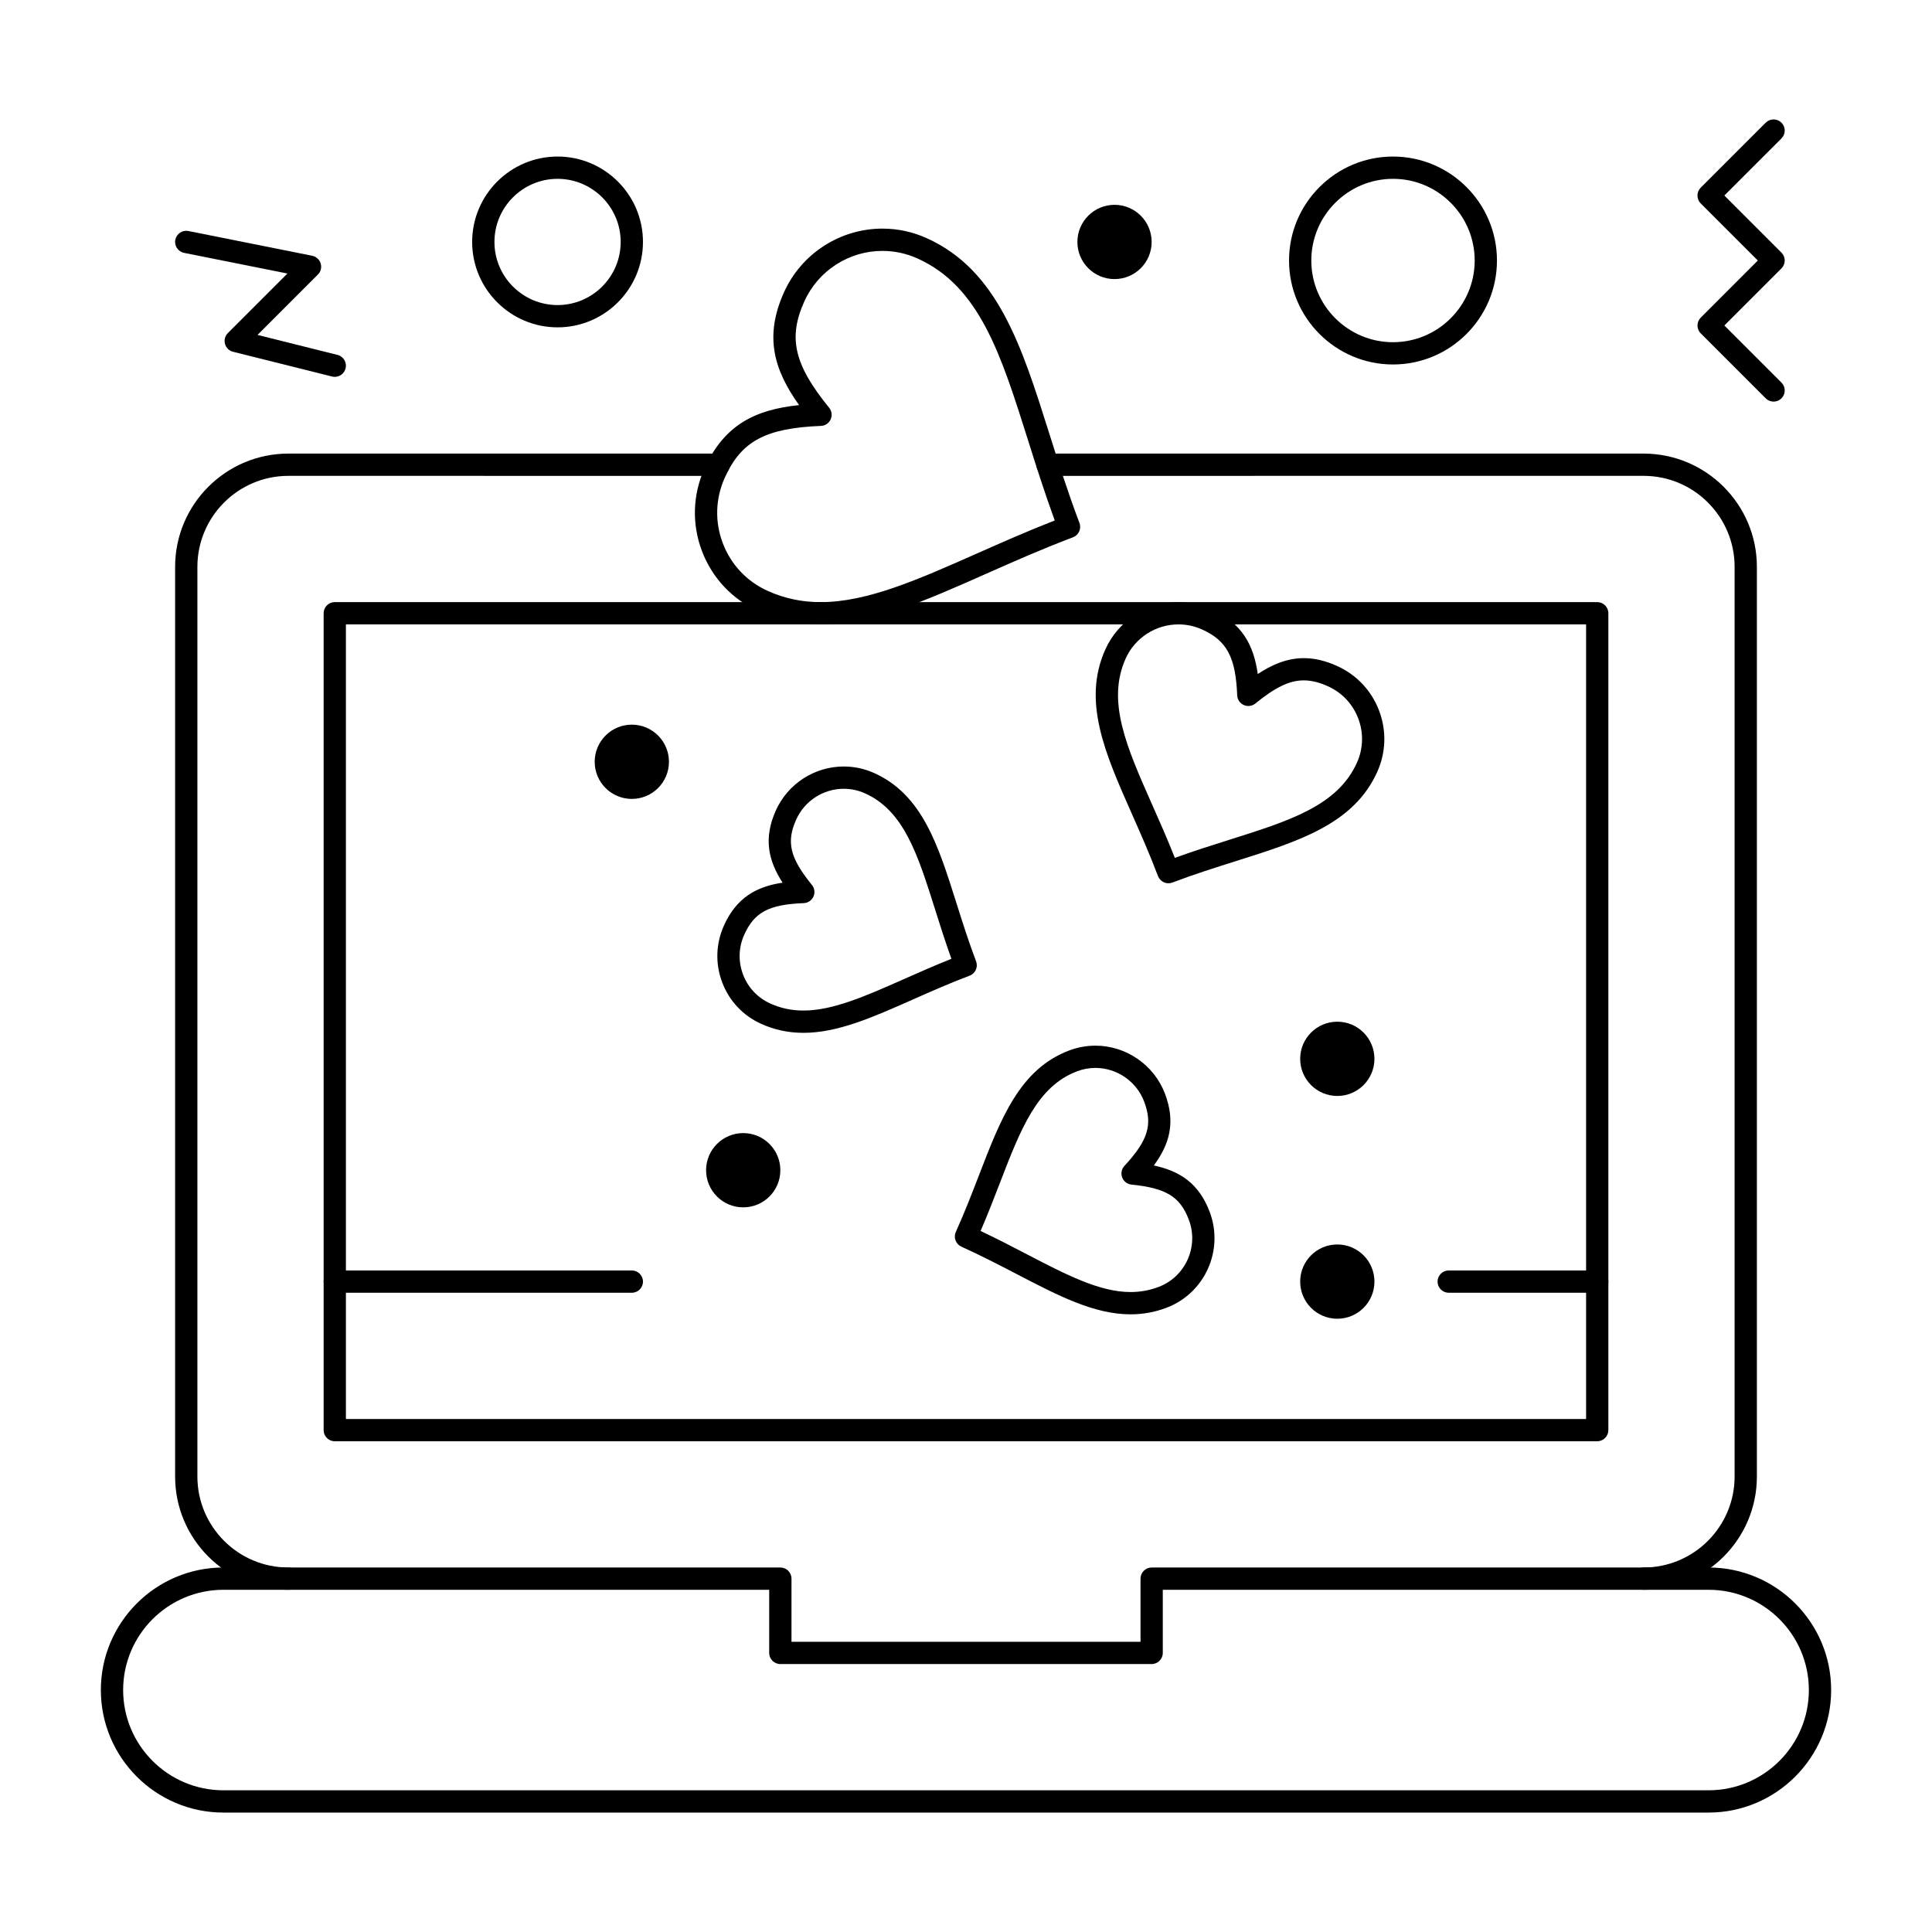 <?xml version="1.0" encoding="UTF-8"?>
<!-- Uploaded to: ICON Repo, www.svgrepo.com, Generator: ICON Repo Mixer Tools -->
<svg fill="#000000" width="800px" height="800px" version="1.1" viewBox="144 144 512 512" xmlns="http://www.w3.org/2000/svg">
 <g>
  <path d="m579.58 565.31c-1.629 0-2.953-1.32-2.953-2.953 0-1.629 1.32-2.953 2.953-2.953 13.293 0 24.109-10.812 24.109-24.109v-241.08c0-13.293-10.812-24.109-24.109-24.109l-157.97 0.004c-1.629 0-2.953-1.32-2.953-2.953 0-1.629 1.32-2.953 2.953-2.953l157.97 0.004c16.547 0 30.012 13.465 30.012 30.012v241.08c0 16.547-13.461 30.012-30.012 30.012z"/>
  <path d="m220.42 565.31c-16.551 0-30.012-13.465-30.012-30.012v-241.08c0-16.551 13.465-30.012 30.012-30.012h114.06c1.629 0 2.953 1.32 2.953 2.953 0 1.629-1.32 2.953-2.953 2.953l-114.06-0.004c-13.293 0-24.109 10.816-24.109 24.109v241.08c0 13.293 10.816 24.109 24.109 24.109 1.629 0 2.953 1.32 2.953 2.953 0 1.625-1.324 2.949-2.953 2.949z"/>
  <path d="m567.28 525.95h-334.56c-1.629 0-2.953-1.32-2.953-2.953v-216.48c0-1.629 1.32-2.953 2.953-2.953h334.56c1.629 0 2.953 1.32 2.953 2.953v216.48c-0.004 1.629-1.324 2.949-2.957 2.949zm-331.61-5.902h328.66v-210.58h-328.66z"/>
  <path d="m596.8 624.35h-393.6c-17.906 0-32.473-14.566-32.473-32.473s14.566-32.473 32.473-32.473h147.6c1.629 0 2.953 1.32 2.953 2.953v16.727h92.496v-16.727c0-1.629 1.32-2.953 2.953-2.953h147.6c17.906 0 32.473 14.566 32.473 32.473-0.008 17.906-14.574 32.473-32.477 32.473zm-393.6-59.039c-14.648 0-26.566 11.918-26.566 26.566 0 14.648 11.918 26.566 26.566 26.566h393.6c14.648 0 26.566-11.918 26.566-26.566 0-14.648-11.918-26.566-26.566-26.566h-144.65v16.727c0 1.629-1.32 2.953-2.953 2.953h-98.402c-1.629 0-2.953-1.32-2.953-2.953v-16.727z"/>
  <path d="m508.24 424.6c0 5.434-4.406 9.84-9.84 9.84-5.434 0-9.84-4.406-9.84-9.84s4.406-9.84 9.84-9.84c5.434 0 9.84 4.406 9.84 9.84"/>
  <path d="m508.24 483.64c0 5.434-4.406 9.84-9.84 9.84-5.434 0-9.84-4.406-9.84-9.84 0-5.438 4.406-9.844 9.84-9.844 5.434 0 9.84 4.406 9.84 9.844"/>
  <path d="m449.2 208.12c0 5.434-4.406 9.84-9.84 9.84s-9.84-4.406-9.84-9.84c0-5.434 4.406-9.84 9.84-9.84s9.84 4.406 9.84 9.84"/>
  <path d="m350.8 454.12c0 5.438-4.402 9.84-9.84 9.84-5.434 0-9.84-4.402-9.84-9.84 0-5.434 4.406-9.84 9.84-9.84 5.438 0 9.84 4.406 9.84 9.84"/>
  <path d="m321.28 345.88c0 5.434-4.406 9.84-9.84 9.84s-9.84-4.406-9.84-9.84 4.406-9.84 9.84-9.84 9.84 4.406 9.84 9.84"/>
  <path d="m614.02 250.43c-0.754 0-1.512-0.289-2.086-0.863l-17.219-17.219c-1.152-1.152-1.152-3.023 0-4.176l15.129-15.133-15.133-15.133c-1.152-1.152-1.152-3.023 0-4.176l17.219-17.219c1.152-1.152 3.019-1.152 4.176 0 1.152 1.152 1.152 3.023 0 4.176l-15.133 15.129 15.133 15.133c1.152 1.152 1.152 3.023 0 4.176l-15.133 15.133 15.133 15.133c1.152 1.152 1.152 3.023 0 4.176-0.574 0.574-1.332 0.863-2.086 0.863z"/>
  <path d="m232.72 243.87c-0.238 0-0.477-0.027-0.719-0.09l-26.242-6.559c-1.031-0.258-1.844-1.051-2.129-2.078-0.285-1.023 0.004-2.125 0.758-2.875l15.781-15.781-27.391-5.477c-1.598-0.32-2.637-1.875-2.316-3.473 0.32-1.598 1.875-2.633 3.473-2.316l32.801 6.559c1.066 0.215 1.93 0.996 2.246 2.039 0.316 1.043 0.031 2.172-0.738 2.941l-15.992 15.996 21.184 5.293c1.582 0.395 2.543 2 2.148 3.578-0.336 1.348-1.539 2.242-2.863 2.242z"/>
  <path d="m453.64 378.07c-0.414 0-0.828-0.086-1.215-0.262-0.715-0.324-1.27-0.914-1.547-1.645-2.215-5.852-4.602-11.234-6.906-16.441-7.106-16.031-13.242-29.875-7.031-43.648 3.426-7.594 11.027-12.5 19.363-12.5 3.016 0 5.949 0.633 8.715 1.883 8.18 3.688 11.23 9.543 12.301 17.164 3.578-2.367 7.644-4.207 12.207-4.207 2.832 0 5.715 0.68 8.809 2.074 5.176 2.336 9.133 6.543 11.141 11.848 2.008 5.305 1.832 11.07-0.5 16.238-6.211 13.77-20.648 18.328-37.367 23.602-5.438 1.715-11.062 3.492-16.922 5.707-0.34 0.125-0.695 0.188-1.047 0.188zm2.664-68.598c-6.019 0-11.508 3.543-13.98 9.023-5.129 11.371 0.242 23.488 7.047 38.832 1.98 4.469 4.019 9.062 5.973 14.012 5.012-1.812 9.82-3.328 14.488-4.801 16-5.051 28.637-9.035 33.762-20.398 1.684-3.731 1.812-7.894 0.359-11.723-1.449-3.832-4.309-6.871-8.047-8.555-2.316-1.047-4.402-1.555-6.383-1.555-3.769 0-7.488 1.777-12.836 6.129-0.867 0.707-2.059 0.859-3.078 0.402-1.02-0.461-1.691-1.457-1.738-2.574-0.402-10.086-2.746-14.484-9.285-17.434-1.992-0.898-4.106-1.359-6.281-1.359z"/>
  <path d="m361.51 309.47c-5.875 0-11.277-1.148-16.516-3.512-6.957-3.137-12.273-8.801-14.977-15.941-2.699-7.141-2.461-14.906 0.68-21.859 5.289-11.723 13.598-15.602 25.066-16.805-6.688-9.391-9.277-18.188-3.988-29.914 4.617-10.242 14.859-16.855 26.086-16.855 4.059 0 8.004 0.852 11.727 2.531 18.824 8.492 25.141 28.504 32.453 51.676 2.41 7.641 4.906 15.543 8.023 23.793 0.578 1.523-0.191 3.227-1.715 3.805-8.238 3.117-15.801 6.469-23.113 9.711-16.188 7.176-30.164 13.371-43.727 13.371zm16.348-98.98c-8.91 0-17.035 5.25-20.703 13.383-4.363 9.672-2.703 16.785 6.578 28.184 0.707 0.867 0.859 2.059 0.402 3.078-0.461 1.02-1.457 1.691-2.574 1.734-14.691 0.586-21.121 4.047-25.484 13.719-2.488 5.519-2.68 11.68-0.535 17.344 2.144 5.664 6.363 10.156 11.879 12.648 4.461 2.012 9.066 2.988 14.086 2.988 12.312 0 25.762-5.961 41.332-12.863 6.578-2.914 13.352-5.918 20.68-8.781-2.707-7.402-4.941-14.48-7.109-21.352-7.168-22.719-12.832-40.664-29.25-48.07-2.957-1.336-6.086-2.012-9.301-2.012z"/>
  <path d="m356.92 417.71c-3.984 0-7.652-0.781-11.211-2.387-4.793-2.16-8.461-6.062-10.32-10.984-1.863-4.922-1.695-10.273 0.465-15.066 3.367-7.457 8.664-10.32 15.539-11.359-3.773-5.84-5.133-11.707-1.766-19.168 3.184-7.055 10.238-11.617 17.977-11.617 2.797 0 5.516 0.586 8.082 1.746 12.719 5.738 16.906 19.016 21.762 34.391 1.57 4.981 3.195 10.129 5.227 15.492 0.277 0.73 0.25 1.543-0.07 2.258-0.32 0.715-0.914 1.27-1.645 1.547-5.356 2.027-10.285 4.211-15.051 6.324-10.684 4.734-19.91 8.824-28.988 8.824zm10.684-64.676c-5.422 0-10.363 3.195-12.594 8.141-2.688 5.961-1.68 10.176 4.16 17.348 0.707 0.867 0.863 2.059 0.402 3.078-0.461 1.02-1.457 1.691-2.574 1.734-9.242 0.367-13.07 2.402-15.762 8.363-1.516 3.356-1.629 7.106-0.328 10.551 1.305 3.445 3.871 6.18 7.227 7.691 2.777 1.254 5.652 1.863 8.785 1.863 7.828 0 16.523-3.856 26.59-8.316 4.031-1.785 8.172-3.625 12.625-5.391-1.625-4.516-2.992-8.848-4.32-13.059-4.609-14.602-8.246-26.133-18.559-30.785-1.793-0.809-3.699-1.219-5.652-1.219z"/>
  <path d="m443.61 492.31c-9.672 0-19.176-4.945-30.18-10.668-4.633-2.41-9.422-4.902-14.652-7.262-0.715-0.32-1.27-0.914-1.547-1.645s-0.25-1.543 0.07-2.258c2.356-5.219 4.293-10.25 6.172-15.113 5.801-15.047 10.812-28.039 23.867-32.977 2.242-0.848 4.582-1.277 6.961-1.277 8.141 0 15.547 5.117 18.43 12.73 2.894 7.652 1.176 13.426-2.953 19.02 6.797 1.461 11.91 4.648 14.801 12.301 3.844 10.168-1.289 21.566-11.445 25.406-3.094 1.172-6.211 1.742-9.523 1.742zm-39.742-22.086c4.344 2.043 8.371 4.141 12.289 6.18 10.316 5.367 19.227 10 27.453 10 2.59 0 5.019-0.445 7.434-1.355 7.113-2.691 10.707-10.676 8.016-17.797-2.312-6.117-6.008-8.383-15.211-9.328-1.113-0.113-2.066-0.848-2.461-1.891-0.395-1.047-0.168-2.227 0.594-3.047 6.273-6.793 7.543-10.938 5.231-17.059-2.016-5.332-7.203-8.918-12.906-8.918-1.66 0-3.301 0.301-4.871 0.895-10.586 4.004-14.938 15.289-20.449 29.582-1.59 4.113-3.219 8.34-5.117 12.738z"/>
  <path d="m291.76 230.75c-12.48 0-22.633-10.152-22.633-22.633 0-12.48 10.152-22.633 22.633-22.633 12.48 0 22.633 10.152 22.633 22.633 0 12.48-10.152 22.633-22.633 22.633zm0-39.359c-9.223 0-16.727 7.504-16.727 16.727 0 9.223 7.504 16.727 16.727 16.727 9.223 0 16.727-7.504 16.727-16.727 0-9.223-7.504-16.727-16.727-16.727z"/>
  <path d="m513.16 240.59c-15.191 0-27.551-12.359-27.551-27.551 0-15.191 12.359-27.551 27.551-27.551s27.551 12.359 27.551 27.551c0 15.191-12.359 27.551-27.551 27.551zm0-49.199c-11.938 0-21.648 9.711-21.648 21.648s9.711 21.648 21.648 21.648 21.648-9.711 21.648-21.648-9.711-21.648-21.648-21.648z"/>
  <path d="m311.44 486.59h-78.719c-1.629 0-2.953-1.32-2.953-2.953 0-1.629 1.32-2.953 2.953-2.953h78.719c1.629 0 2.953 1.32 2.953 2.953 0 1.633-1.32 2.953-2.953 2.953z"/>
  <path d="m567.28 486.59h-39.359c-1.629 0-2.953-1.32-2.953-2.953 0-1.629 1.32-2.953 2.953-2.953h39.359c1.629 0 2.953 1.32 2.953 2.953 0 1.633-1.32 2.953-2.953 2.953z"/>
 </g>
</svg>